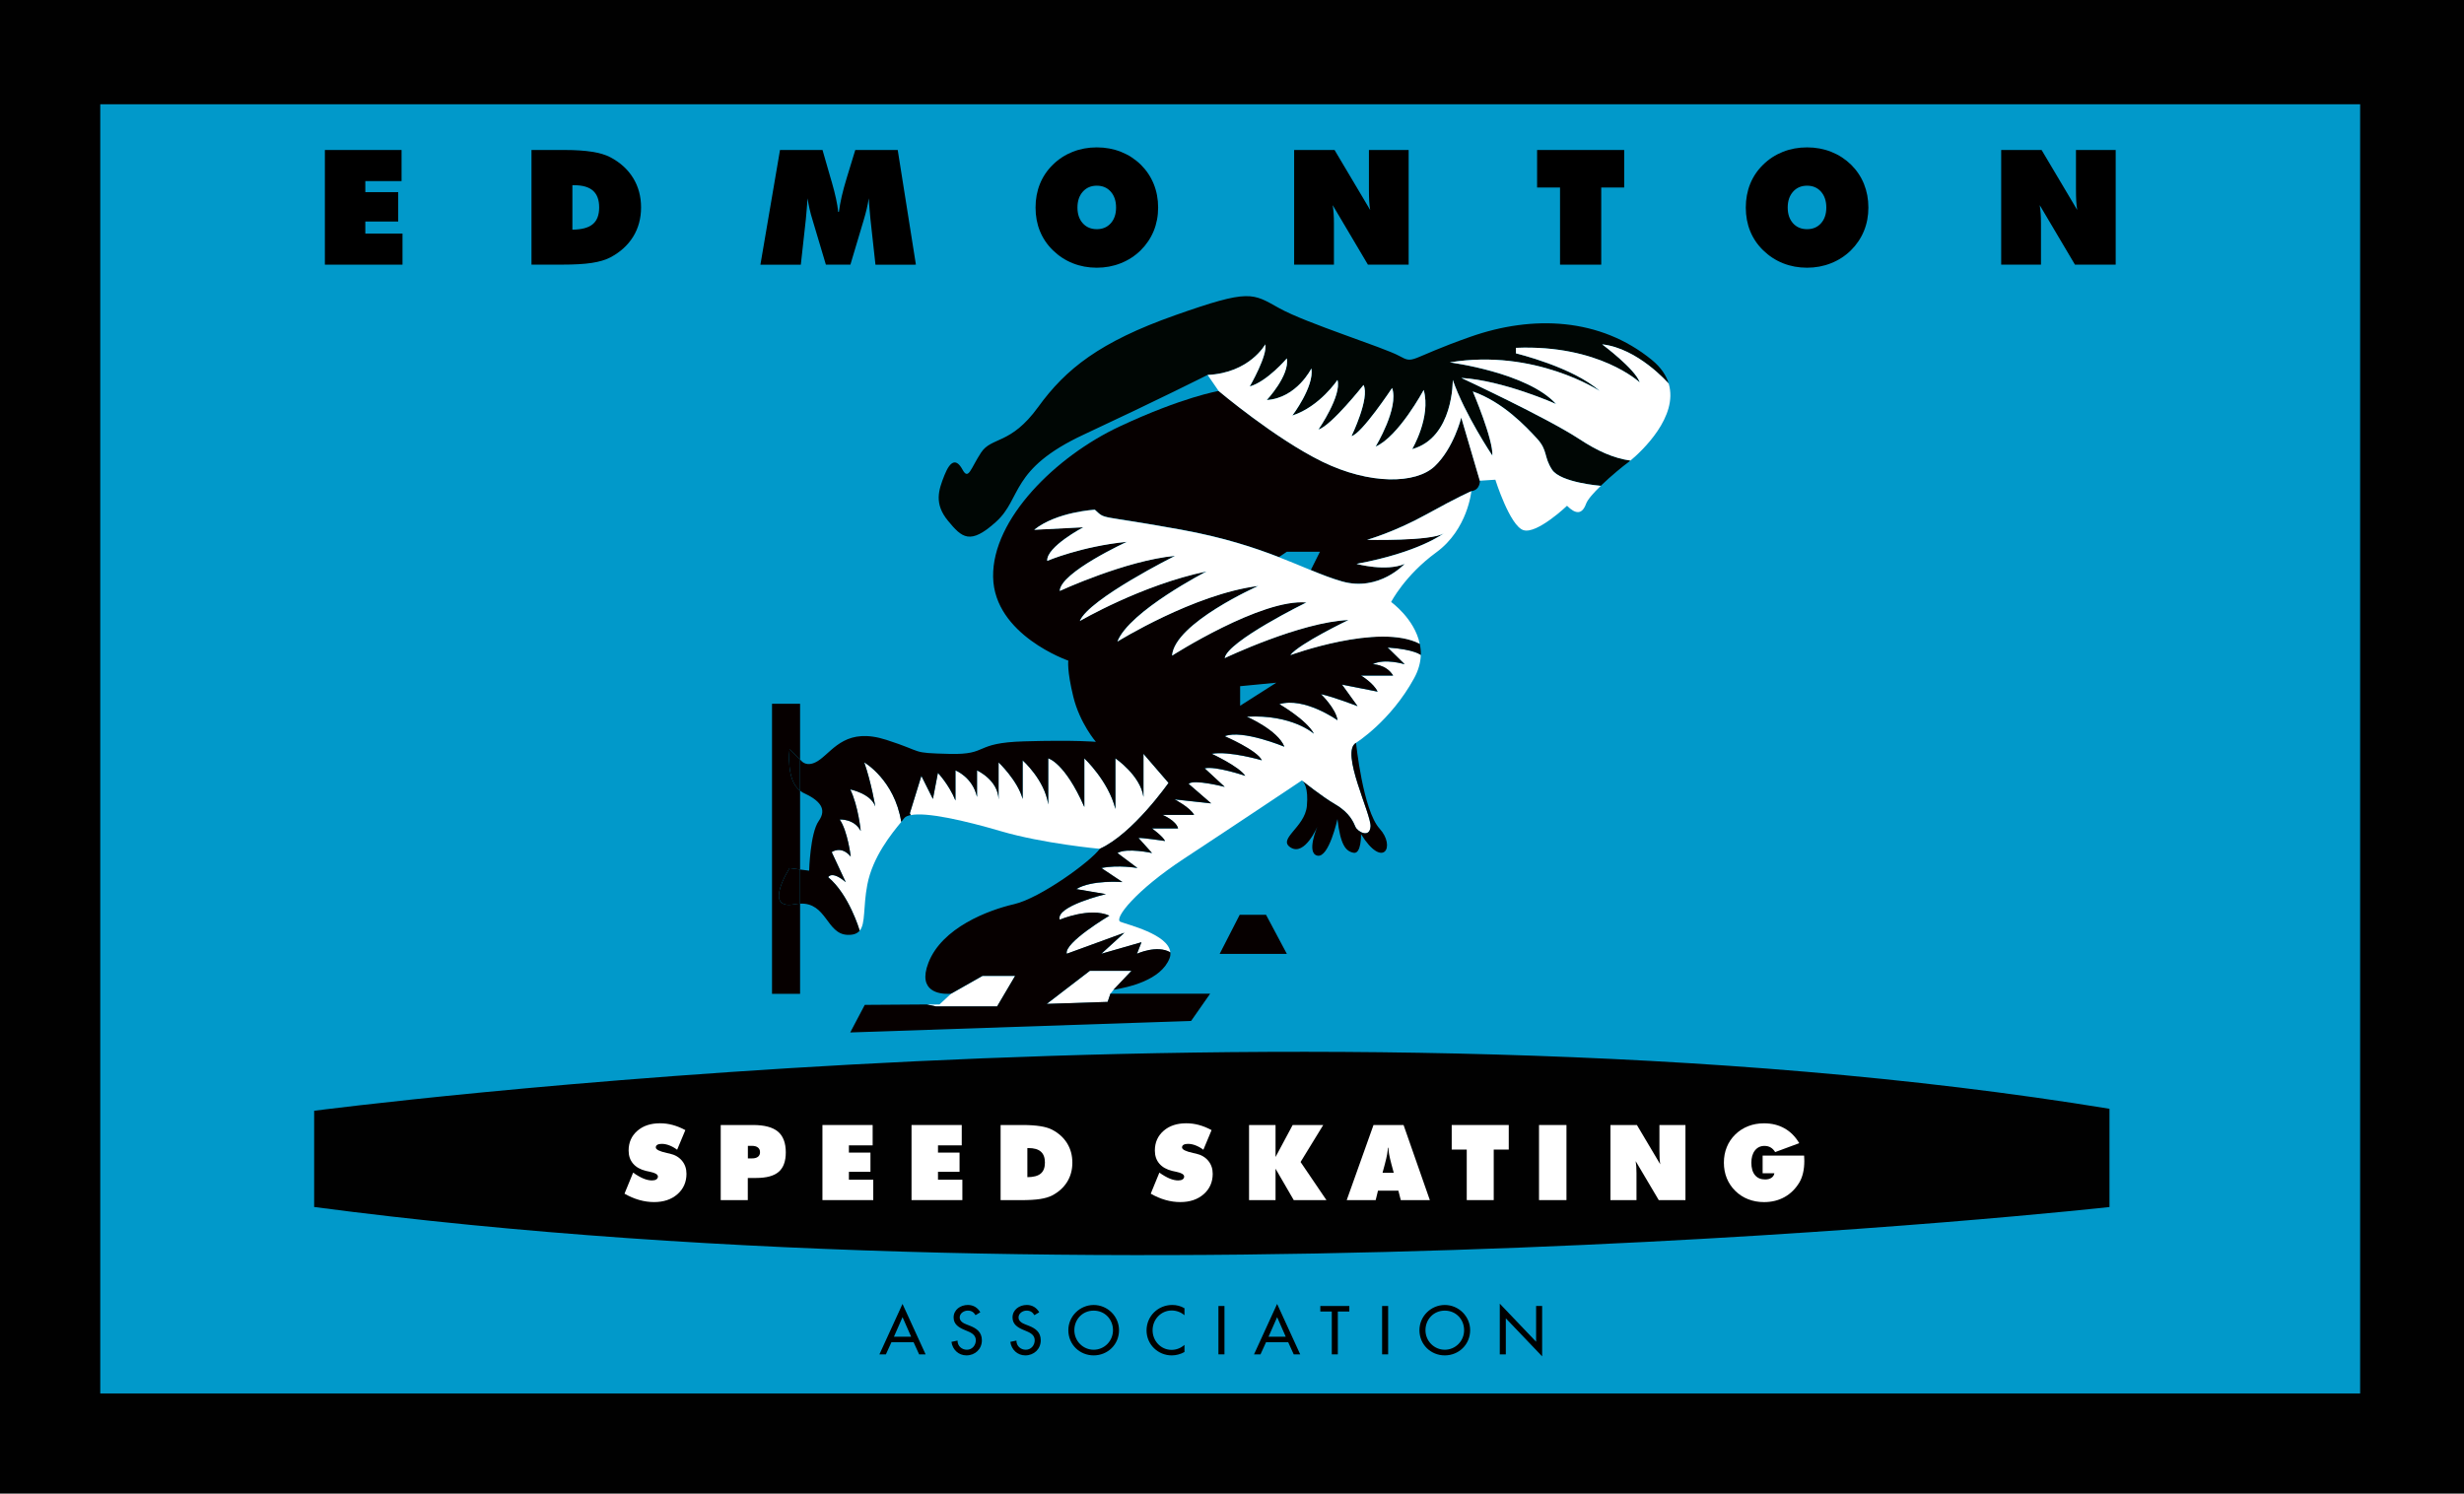 <?xml version="1.0" encoding="utf-8"?>
<!-- Generator: Adobe Illustrator 26.0.2, SVG Export Plug-In . SVG Version: 6.00 Build 0)  -->
<svg version="1.1" id="Layer_1" xmlns="http://www.w3.org/2000/svg" xmlns:xlink="http://www.w3.org/1999/xlink" x="0px" y="0px"
	 viewBox="0 0 1000 606.25" style="enable-background:new 0 0 1000 606.25;" xml:space="preserve">
<style type="text/css">
	.st0{fill:#010101;}
	.st1{fill:#0199CA;}
	.st2{fill:#FFFFFF;}
	.st3{fill:#060000;}
	.st4{fill:#000604;}
</style>
<g>
	<polygon class="st0" points="1000,606.25 0,606.25 0,0 1000,0 1000,606.25 	"/>
	<polygon class="st1" points="957.85,565.59 40.69,565.59 40.69,42.32 957.85,42.32 957.85,565.59 	"/>
	<polygon points="131.85,107.42 131.85,60.88 162.97,60.88 162.97,73.5 148.26,73.5 148.26,77.99 161.61,77.99 161.61,89.91 
		148.26,89.91 148.26,94.8 163.35,94.8 163.35,107.42 131.85,107.42 	"/>
	<path d="M232.29,93.21c3.77-0.02,6.53-0.76,8.27-2.21c1.74-1.45,2.61-3.72,2.61-6.82c0-3.03-0.83-5.29-2.49-6.77
		c-1.66-1.48-4.21-2.23-7.65-2.23h-0.73V93.21L232.29,93.21z M215.7,107.42V60.88h13.54c4.3,0,7.97,0.24,11.01,0.72
		c3.04,0.48,5.52,1.21,7.42,2.21c4.03,2.12,7.12,4.93,9.27,8.42c2.15,3.5,3.23,7.48,3.23,11.95c0,4.45-1.07,8.41-3.21,11.89
		c-2.14,3.47-5.24,6.28-9.28,8.42c-1.97,1.02-4.47,1.76-7.5,2.22c-3.03,0.47-7.09,0.7-12.18,0.7H215.7L215.7,107.42z"/>
	<path d="M355.3,107.42l-2.03-18.44c-0.13-1.42-0.25-2.83-0.38-4.24c-0.13-1.41-0.23-2.82-0.32-4.24c-0.19,1.34-0.46,2.75-0.81,4.24
		c-0.35,1.49-0.78,3.09-1.29,4.78l-5.34,17.9h-9.95l-5.34-17.9c-0.53-1.7-0.97-3.29-1.3-4.78c-0.34-1.49-0.6-2.91-0.79-4.24
		c-0.11,1.44-0.22,2.86-0.33,4.26c-0.12,1.4-0.24,2.81-0.37,4.23l-2.04,18.44h-16.4l7.95-46.54h17.26l3.31,11.51
		c0.1,0.36,0.26,0.9,0.48,1.62c1.4,4.85,2.26,8.85,2.57,11.98h0.29c0.25-1.97,0.64-4.07,1.14-6.29c0.51-2.22,1.19-4.72,2.04-7.5
		l3.46-11.32h17.23l7.38,46.54H355.3L355.3,107.42z"/>
	<path d="M445.13,93.02c2.35,0,4.24-0.8,5.67-2.4c1.43-1.6,2.15-3.72,2.15-6.38c0-2.67-0.72-4.82-2.15-6.44
		c-1.43-1.62-3.32-2.43-5.67-2.43c-2.35,0-4.25,0.82-5.69,2.45c-1.44,1.63-2.16,3.77-2.16,6.42c0,2.65,0.72,4.77,2.16,6.38
		C440.88,92.22,442.78,93.02,445.13,93.02L445.13,93.02z M470.02,84.25c0,3.41-0.61,6.59-1.81,9.52c-1.21,2.94-2.98,5.56-5.31,7.87
		c-2.33,2.27-5.02,4.01-8.06,5.21c-3.04,1.21-6.28,1.81-9.71,1.81c-3.48,0-6.73-0.6-9.76-1.81c-3.03-1.21-5.72-2.97-8.07-5.28
		c-2.31-2.24-4.06-4.83-5.25-7.76c-1.19-2.93-1.78-6.11-1.78-9.57c0-3.45,0.59-6.65,1.78-9.6c1.19-2.94,2.94-5.54,5.25-7.79
		c2.33-2.29,5.01-4.03,8.04-5.23c3.03-1.2,6.29-1.8,9.79-1.8c3.5,0,6.76,0.6,9.79,1.8c3.03,1.2,5.72,2.94,8.07,5.23
		c2.29,2.27,4.03,4.87,5.23,7.82C469.42,77.62,470.02,80.81,470.02,84.25L470.02,84.25z"/>
	<path d="M525.22,107.42V60.88h16.4l14.46,24.35c-0.19-1.08-0.32-2.28-0.4-3.59c-0.07-1.31-0.11-3.03-0.11-5.15V60.88h16.12v46.54
		h-16.53l-14.3-24.16c0.17,1.04,0.3,2.16,0.38,3.35c0.09,1.2,0.13,2.54,0.13,4.02v16.79H525.22L525.22,107.42z"/>
	<polygon points="633.13,107.42 633.13,76.11 623.82,76.11 623.82,60.88 659.17,60.88 659.17,76.11 649.85,76.11 649.85,107.42 
		633.13,107.42 	"/>
	<path d="M733.38,93.02c2.35,0,4.24-0.8,5.67-2.4c1.43-1.6,2.15-3.72,2.15-6.38c0-2.67-0.72-4.82-2.15-6.44
		c-1.43-1.62-3.32-2.43-5.67-2.43c-2.35,0-4.25,0.82-5.69,2.45c-1.44,1.63-2.16,3.77-2.16,6.42c0,2.65,0.72,4.77,2.16,6.38
		C729.13,92.22,731.03,93.02,733.38,93.02L733.38,93.02z M758.27,84.25c0,3.41-0.6,6.59-1.81,9.52c-1.21,2.94-2.98,5.56-5.31,7.87
		c-2.33,2.27-5.02,4.01-8.06,5.21c-3.04,1.21-6.28,1.81-9.71,1.81c-3.48,0-6.73-0.6-9.76-1.81c-3.03-1.21-5.72-2.97-8.07-5.28
		c-2.31-2.24-4.06-4.83-5.25-7.76c-1.19-2.93-1.78-6.11-1.78-9.57c0-3.45,0.59-6.65,1.78-9.6c1.19-2.94,2.94-5.54,5.25-7.79
		c2.33-2.29,5.01-4.03,8.04-5.23c3.03-1.2,6.29-1.8,9.79-1.8c3.5,0,6.76,0.6,9.79,1.8c3.03,1.2,5.72,2.94,8.08,5.23
		c2.29,2.27,4.03,4.87,5.23,7.82C757.67,77.62,758.27,80.81,758.27,84.25L758.27,84.25z"/>
	<path d="M812.17,107.42V60.88h16.4l14.46,24.35c-0.19-1.08-0.32-2.28-0.4-3.59c-0.07-1.31-0.11-3.03-0.11-5.15V60.88h16.12v46.54
		h-16.53l-14.3-24.16c0.17,1.04,0.3,2.16,0.38,3.35c0.09,1.2,0.13,2.54,0.13,4.02v16.79H812.17L812.17,107.42z"/>
	<path class="st0" d="M127.5,489.91v-39.06c0,0,407.99-53.3,728.62-0.81v39.88C856.12,489.91,460.88,533.85,127.5,489.91
		L127.5,489.91z"/>
	<path d="M366.29,534.62l-3.49,7.94h6.98L366.29,534.62L366.29,534.62z M361.78,544.8l-2.24,4.92h-2.63l9.37-20.47l9.37,20.47h-2.63
		l-2.24-4.92H361.78L361.78,544.8z"/>
	<path d="M395.92,533.81c-0.73-1.22-1.67-1.85-3.15-1.85c-1.56,0-3.28,1.07-3.28,2.79c0,1.54,1.51,2.34,2.73,2.81l1.4,0.55
		c2.79,1.09,4.87,2.63,4.87,5.91c0,3.57-2.76,6.12-6.28,6.12c-3.18,0-5.65-2.34-6.07-5.49l2.47-0.52c-0.03,2.16,1.69,3.72,3.8,3.72
		s3.62-1.77,3.62-3.83c0-2.11-1.69-3.02-3.39-3.72l-1.35-0.57c-2.24-0.96-4.27-2.24-4.27-4.98c0-3.18,2.81-5.08,5.78-5.08
		c2.19,0,3.98,1.07,5.05,2.97L395.92,533.81L395.92,533.81z"/>
	<path d="M419.8,533.81c-0.73-1.22-1.67-1.85-3.15-1.85c-1.56,0-3.28,1.07-3.28,2.79c0,1.54,1.51,2.34,2.74,2.81l1.4,0.55
		c2.79,1.09,4.87,2.63,4.87,5.91c0,3.57-2.76,6.12-6.27,6.12c-3.18,0-5.65-2.34-6.07-5.49l2.47-0.52c-0.03,2.16,1.69,3.72,3.8,3.72
		c2.11,0,3.62-1.77,3.62-3.83c0-2.11-1.69-3.02-3.38-3.72l-1.35-0.57c-2.24-0.96-4.27-2.24-4.27-4.98c0-3.18,2.81-5.08,5.78-5.08
		c2.19,0,3.98,1.07,5.05,2.97L419.8,533.81L419.8,533.81z"/>
	<path d="M451.7,539.91c0-4.32-3.23-7.94-7.84-7.94c-4.61,0-7.84,3.62-7.84,7.94c0,4.48,3.6,7.94,7.84,7.94
		C448.11,547.85,451.7,544.39,451.7,539.91L451.7,539.91z M454.15,539.91c0,5.83-4.61,10.23-10.29,10.23
		c-5.68,0-10.28-4.4-10.28-10.23c0-5.62,4.66-10.23,10.28-10.23C449.49,529.67,454.15,534.28,454.15,539.91L454.15,539.91z"/>
	<path d="M480.71,533.84c-1.41-1.25-3.33-1.93-5.18-1.93c-4.4,0-7.76,3.67-7.76,8.02c0,4.3,3.33,7.97,7.71,7.97
		c1.93,0,3.77-0.73,5.23-2.03v2.89c-1.51,0.89-3.44,1.38-5.16,1.38c-5.6,0-10.23-4.45-10.23-10.13c0-5.81,4.66-10.34,10.44-10.34
		c1.72,0,3.46,0.42,4.95,1.33V533.84L480.71,533.84z"/>
	<polygon points="496.94,549.72 494.49,549.72 494.49,530.09 496.94,530.09 496.94,549.72 	"/>
	<path d="M518.32,534.62l-3.49,7.94h6.98L518.32,534.62L518.32,534.62z M513.81,544.8l-2.24,4.92h-2.63l9.37-20.47l9.37,20.47h-2.63
		l-2.24-4.92H513.81L513.81,544.8z"/>
	<polygon points="542.95,549.72 540.5,549.72 540.5,532.33 535.84,532.33 535.84,530.09 547.62,530.09 547.62,532.33 542.95,532.33 
		542.95,549.72 	"/>
	<polygon points="563.37,549.72 560.92,549.72 560.92,530.09 563.37,530.09 563.37,549.72 	"/>
	<path d="M594.2,539.91c0-4.32-3.23-7.94-7.84-7.94c-4.61,0-7.84,3.62-7.84,7.94c0,4.48,3.59,7.94,7.84,7.94
		S594.2,544.39,594.2,539.91L594.2,539.91z M596.65,539.91c0,5.83-4.61,10.23-10.29,10.23c-5.68,0-10.29-4.4-10.29-10.23
		c0-5.62,4.66-10.23,10.29-10.23C591.99,529.67,596.65,534.28,596.65,539.91L596.65,539.91z"/>
	<polygon points="608.68,529.15 623.42,544.6 623.42,530.09 625.87,530.09 625.87,550.53 611.13,535.09 611.13,549.72 
		608.68,549.72 608.68,529.15 	"/>
	<path class="st2" d="M253.45,484.5l3.5-8.54c1.57,1.1,2.97,1.9,4.2,2.41c1.23,0.5,2.38,0.76,3.45,0.76c0.75,0,1.34-0.14,1.77-0.42
		c0.43-0.29,0.64-0.67,0.64-1.16c0-0.85-1.08-1.49-3.23-1.94c-0.69-0.15-1.24-0.27-1.62-0.35c-2.28-0.56-4.02-1.54-5.23-2.96
		c-1.21-1.42-1.81-3.18-1.81-5.29c0-3.28,1.17-5.94,3.52-8c2.35-2.06,5.42-3.08,9.22-3.08c1.75,0,3.47,0.23,5.16,0.69
		c1.69,0.46,3.4,1.15,5.12,2.08l-3.33,7.97c-1.05-0.78-2.11-1.37-3.18-1.78c-1.06-0.41-2.09-0.61-3.09-0.61
		c-0.76,0-1.35,0.13-1.77,0.38c-0.42,0.26-0.62,0.61-0.62,1.07c0,0.86,1.52,1.62,4.56,2.27c0.49,0.11,0.86,0.19,1.12,0.25
		c2.1,0.47,3.75,1.44,4.96,2.89c1.21,1.46,1.81,3.22,1.81,5.29c0,3.37-1.22,6.13-3.65,8.27c-2.44,2.14-5.6,3.21-9.5,3.21
		c-2,0-4-0.28-6-0.85C257.45,486.5,255.45,485.64,253.45,484.5L253.45,484.5z"/>
	<path class="st2" d="M303.52,465.1v5.08h1.71c1.04,0,1.84-0.22,2.39-0.66c0.56-0.44,0.83-1.06,0.83-1.87c0-0.8-0.28-1.43-0.85-1.88
		c-0.57-0.45-1.36-0.68-2.37-0.68H303.52L303.52,465.1z M292.5,487.11v-30.48h13.1c4.61,0,7.98,0.89,10.11,2.67
		c2.13,1.78,3.2,4.59,3.2,8.45c0,3.6-0.96,6.22-2.87,7.88c-1.92,1.66-4.96,2.49-9.12,2.49h-3.43v9H292.5L292.5,487.11z"/>
	<polygon class="st2" points="333.78,487.11 333.78,456.63 354.16,456.63 354.16,464.89 344.52,464.89 344.52,467.83 353.27,467.83 
		353.27,475.63 344.52,475.63 344.52,478.84 354.41,478.84 354.41,487.11 333.78,487.11 	"/>
	<polygon class="st2" points="369.94,487.11 369.94,456.63 390.32,456.63 390.32,464.89 380.68,464.89 380.68,467.83 389.43,467.83 
		389.43,475.63 380.68,475.63 380.68,478.84 390.57,478.84 390.57,487.11 369.94,487.11 	"/>
	<path class="st2" d="M416.96,477.8c2.47-0.01,4.28-0.5,5.41-1.45c1.14-0.95,1.71-2.44,1.71-4.47c0-1.98-0.54-3.46-1.64-4.43
		c-1.09-0.97-2.76-1.46-5.01-1.46h-0.48V477.8L416.96,477.8z M406.09,487.11v-30.48h8.87c2.82,0,5.22,0.16,7.21,0.47
		c1.99,0.31,3.61,0.8,4.86,1.45c2.64,1.39,4.66,3.23,6.07,5.52c1.41,2.29,2.11,4.9,2.11,7.83c0,2.92-0.7,5.51-2.1,7.79
		c-1.4,2.28-3.43,4.12-6.08,5.52c-1.29,0.66-2.93,1.15-4.91,1.46c-1.99,0.31-4.64,0.46-7.97,0.46H406.09L406.09,487.11z"/>
	<path class="st2" d="M467.02,484.5l3.5-8.54c1.57,1.1,2.97,1.9,4.2,2.41c1.23,0.5,2.38,0.76,3.45,0.76c0.75,0,1.34-0.14,1.77-0.42
		c0.43-0.29,0.64-0.67,0.64-1.16c0-0.85-1.08-1.49-3.23-1.94c-0.69-0.15-1.24-0.27-1.62-0.35c-2.28-0.56-4.02-1.54-5.23-2.96
		c-1.21-1.42-1.81-3.18-1.81-5.29c0-3.28,1.17-5.94,3.52-8c2.35-2.06,5.42-3.08,9.22-3.08c1.75,0,3.47,0.23,5.16,0.69
		c1.69,0.46,3.4,1.15,5.12,2.08l-3.33,7.97c-1.05-0.78-2.11-1.37-3.18-1.78c-1.06-0.41-2.09-0.61-3.09-0.61
		c-0.76,0-1.35,0.13-1.77,0.38c-0.42,0.26-0.62,0.61-0.62,1.07c0,0.86,1.52,1.62,4.56,2.27c0.49,0.11,0.86,0.19,1.12,0.25
		c2.1,0.47,3.75,1.44,4.96,2.89c1.21,1.46,1.81,3.22,1.81,5.29c0,3.37-1.22,6.13-3.65,8.27c-2.44,2.14-5.61,3.21-9.51,3.21
		c-2,0-4-0.28-6-0.85C471.02,486.5,469.02,485.64,467.02,484.5L467.02,484.5z"/>
	<polygon class="st2" points="506.92,487.11 506.92,456.63 517.67,456.63 517.67,469.62 524.62,456.63 537.03,456.63 527.83,471.64 
		538.32,487.11 525.06,487.11 517.67,474.36 517.67,487.11 506.92,487.11 	"/>
	<path class="st2" d="M561.09,476.03h4.56l-0.94-3.46c-0.46-1.75-0.77-3.1-0.94-4.04c-0.17-0.94-0.27-1.83-0.31-2.67h-0.19
		c-0.04,0.83-0.15,1.72-0.31,2.67c-0.17,0.94-0.48,2.29-0.94,4.04L561.09,476.03L561.09,476.03z M546.56,487.11l10.87-30.48h12.2
		l10.66,30.48H568.5l-0.98-3.83h-8.27l-0.94,3.83H546.56L546.56,487.11z"/>
	<polygon class="st2" points="595.27,487.11 595.27,466.6 589.17,466.6 589.17,456.63 612.32,456.63 612.32,466.6 606.22,466.6 
		606.22,487.11 595.27,487.11 	"/>
	<polygon class="st2" points="624.6,456.63 635.74,456.63 635.74,487.11 624.6,487.11 624.6,456.63 	"/>
	<path class="st2" d="M653.59,487.11v-30.48h10.74l9.47,15.95c-0.12-0.71-0.21-1.49-0.26-2.35c-0.05-0.86-0.07-1.99-0.07-3.37
		v-10.22h10.56v30.48H673.2l-9.37-15.83c0.11,0.68,0.2,1.41,0.25,2.2c0.06,0.78,0.08,1.66,0.08,2.63v10.99H653.59L653.59,487.11z"/>
	<path class="st2" d="M720.12,476.2h-4.77v-7.16h16.84c0.03,0.62,0.05,1.09,0.06,1.39c0.01,0.31,0.02,0.58,0.02,0.81
		c0,1.75-0.17,3.35-0.5,4.79c-0.33,1.44-0.82,2.72-1.46,3.83c-1.55,2.61-3.56,4.61-6.02,5.99c-2.46,1.38-5.25,2.07-8.37,2.07
		c-2.3,0-4.44-0.39-6.42-1.16c-1.98-0.77-3.73-1.9-5.26-3.41c-1.51-1.5-2.66-3.21-3.44-5.14c-0.78-1.93-1.17-4.02-1.17-6.29
		c0-2.28,0.39-4.38,1.18-6.32c0.78-1.94,1.93-3.64,3.43-5.11c1.51-1.48,3.26-2.61,5.25-3.39c1.99-0.78,4.13-1.16,6.43-1.16
		c3.12,0,5.9,0.68,8.33,2.05c2.43,1.37,4.41,3.37,5.96,6.01l-9.77,3.62c-0.51-0.85-1.13-1.48-1.85-1.89
		c-0.72-0.42-1.55-0.62-2.48-0.62c-1.62,0-2.92,0.62-3.88,1.85c-0.97,1.23-1.45,2.89-1.45,4.98c0,2.15,0.48,3.82,1.46,5.01
		c0.97,1.19,2.35,1.78,4.12,1.78c1.06,0,1.91-0.22,2.57-0.67C719.61,477.6,720,476.99,720.12,476.2L720.12,476.2z"/>
	<path class="st3" d="M320.44,352.38l4.27,0.55V320.9c-5.81-4.16-4.27-16.74-4.27-16.74l4.27,4.07v-22.58h-11.39v117.73h11.39
		v-36.61c-0.7,0.03-1.44,0.11-2.24,0.26C309.45,369.47,320.44,352.38,320.44,352.38L320.44,352.38z"/>
	<path class="st2" d="M474.24,317.79l-10.17-11.8v17.5c-1.22-8.75-11.39-15.67-11.39-15.67v20.55
		c-2.85-11.39-12.61-20.55-12.61-20.55v19.73c-7.93-18.11-14.65-19.73-14.65-19.73v18.72c-1.42-9.97-10.38-17.9-10.38-17.9v15.67
		c-2.04-7.53-9.77-14.85-9.77-14.85v15.06c-0.2-7.93-8.75-11.8-8.75-11.8v10.78c-1.83-8.14-8.75-10.78-8.75-10.78v12.21
		c-2.64-6.51-7.12-11.19-7.12-11.19l-2.04,10.58l-4.68-9.36l-4.68,15.16l0.34,0.74c6.32-1.34,21.86,2.18,36.49,6.48
		c17.29,5.09,40.28,7.19,40.28,7.19C459.8,338.47,474.24,317.79,474.24,317.79L474.24,317.79z"/>
	<path class="st2" d="M350.75,309.45c2.85,8.14,4.48,17.9,4.48,17.9c-1.83-5.29-10.17-6.92-10.17-6.92
		c3.26,6.51,4.27,16.89,4.27,16.89c-2.64-5.09-8.54-4.68-8.54-4.68c3.25,4.68,4.48,15.06,4.48,15.06c-3.87-4.68-7.73-1.83-7.73-1.83
		c2.64,5.7,5.7,12.21,5.7,12.21c-5.7-4.88-7.12-2.03-7.12-2.03c8.42,7.01,12.66,21.26,12.79,21.69c2.43-2.93,1.34-9.51,3.08-18.63
		c2.17-11.39,9.93-20.82,13.78-25.5C363.03,316.53,350.75,309.45,350.75,309.45L350.75,309.45z"/>
	<polygon class="st2" points="404.66,408.53 411.99,396.12 398.76,396.12 385.95,403.38 381.27,407.71 376.12,407.75 379.84,408.53 
		404.66,408.53 	"/>
	<path class="st2" d="M385.95,403.37l-1.07,0.06C385.52,403.42,385.95,403.37,385.95,403.37L385.95,403.37z"/>
	<polygon class="st2" points="442.3,394.08 424.8,407.51 449.52,406.7 450.64,403.37 451.86,401.82 459.19,394.08 442.3,394.08 	"/>
	<path class="st2" d="M570.07,269.66c0,0-8.14-2.56-13.02,0c0,0,5.49-0.09,8.34,4.59h-13.02c0,0,5.09,3.05,6.71,6.51l-14.45-2.85
		l6.31,8.75c0,0-9.36-3.66-14.85-4.88c0,0,6.1,5.9,6.71,10.58c0,0-13.43-9.56-23.6-6.51c0,0,10.99,6.31,14.04,12
		c0,0-8.75-7.93-27.26-6.92c0,0,12.61,5.46,15.26,12.19c0,0-17.09-7.1-24.21-4.26c0,0,13.22,5.7,15.06,9.77
		c0,0-13.02-3.87-20.34-2.64c0,0,10.99,5.09,13.63,8.95c0,0-12-4.07-16.48-3.05l8.14,7.53c0,0-12.61-3.25-14.65-1.22l9.15,7.93
		l-14.85-1.63c0,0,6.31,3.25,7.93,6.31H471.8c0,0,5.49,2.24,6.31,5.49h-10.58c0,0,4.48,3.25,5.29,5.09c0,0-9.56-1.42-10.78-1.22
		l5.49,6.1c0,0-10.17-2.24-14.04,0l8.14,6.1c0,0-7.73-1.42-14.65,0l8.54,5.7c0,0-12.41-1.02-18.72,2.85l12,2.03
		c0,0-20.55,4.88-18.72,10.38c0,0,12.24-5.2,20.14-1.63c0,0-18.51,10.99-17.29,15.46l23.4-8.54l-9.36,8.54l16.28-4.68l-1.83,4.68
		c0,0,8.1-3.74,13.54-0.58c-0.64-7.38-17.67-11.34-20.25-12.44c-2.85-1.22,6.31-12.82,25.84-25.64
		c19.53-12.82,47.81-31.74,47.81-31.74s0.08,0.06,0.18,0.15c0.92,0.75,7.94,6.39,13.45,9.62c5.9,3.46,7.32,7.32,8.14,9.15
		c0.81,1.83,5.73,4.71,6.1-0.2c0.37-4.92-12.41-30.31-5.9-33.98c0,0,14.04-8.75,23.6-26.25c1.79-3.28,2.59-6.42,2.69-9.36
		c0,0-2.29-2.24-13.47-3.05L570.07,269.66L570.07,269.66z"/>
	<path class="st3" d="M556.23,335.49c-0.37,4.92-5.29,2.03-6.1,0.2c-0.81-1.83-2.24-5.7-8.14-9.15c-5.51-3.23-12.52-8.87-13.45-9.62
		c0.6,0.52,2.54,2.79,1.85,10.23c-0.81,8.75-12.21,13.43-6.51,16.89c5.7,3.46,10.78-8.54,10.78-8.54s-4.68,10.78,0,11.8
		c4.68,1.02,8.14-14.85,8.14-14.85c1.22,10.38,3.25,13.02,6.51,13.68c3.26,0.66,3.05-7.57,3.05-7.57
		c8.95,14.45,14.24,5.09,7.53-2.24c-6.71-7.32-9.56-34.79-9.56-34.79C543.82,305.18,556.61,330.57,556.23,335.49L556.23,335.49z"/>
	<path class="st3" d="M324.71,320.9v-12.67l-4.27-4.07C320.43,304.16,318.9,316.74,324.71,320.9L324.71,320.9z"/>
	<path class="st3" d="M320.44,352.38c0,0-10.99,17.09,2.03,14.65c0.8-0.15,1.54-0.23,2.24-0.26v-13.84L320.44,352.38L320.44,352.38z
		"/>
	<polygon class="st3" points="503.13,371.3 494.99,387.17 522.26,387.17 513.81,371.3 503.13,371.3 	"/>
	<path class="st3" d="M503.3,278.52l14.69-1.42l-14.69,9.36V278.52L503.3,278.52z M593.06,169.47c0,0-3.05,12.41-10.75,19.73
		c-7.7,7.32-26.48,7.53-45.6-1.79c-19.12-9.32-42.11-28.72-42.11-28.72s-14.65,2.44-40.28,14.45c-25.63,12-51.68,37.43-51.27,61.03
		c0.41,23.6,30.52,33.98,30.52,33.98s-0.61,3.87,2.03,14.65c2.64,10.78,9.16,18.31,9.16,18.31s-8.14-0.81-29.09-0.2
		c-20.95,0.61-14.04,5.49-30.31,5.09c-16.28-0.41-9.77-0.61-25.64-5.7c-15.87-5.09-21.16,3.66-26.85,7.93c-5.7,4.27-8.14,0-8.14,0
		v12.67c0.35,0.25,0.62,0.57,1.02,0.76c7.12,3.25,9.97,6.71,6.51,11.6c-3.46,4.88-3.87,20.14-3.87,20.14l-3.66-0.47v13.84
		c10.74-0.46,10.72,12.29,19.12,12.67c2.58,0.12,4.08-0.53,5.06-1.71c-0.13-0.43-4.37-14.67-12.79-21.69c0,0,1.42-2.85,7.12,2.03
		c0,0-3.05-6.51-5.7-12.21c0,0,3.87-2.85,7.73,1.83c0,0-1.22-10.38-4.48-15.06c0,0,5.9-0.41,8.54,4.68c0,0-1.02-10.38-4.27-16.89
		c0,0,8.34,1.63,10.17,6.92c0,0-1.63-9.77-4.48-17.9c0,0,12.28,7.08,15.01,24.14c0.49-0.59,0.93-1.13,1.27-1.56
		c0.47-0.6,1.42-0.95,2.57-1.19l-0.34-0.74l4.68-15.16l4.68,9.36l2.03-10.58c0,0,4.48,4.68,7.12,11.19V312.7
		c0,0,6.92,2.64,8.75,10.78V312.7c0,0,8.55,3.86,8.75,11.8v-15.06c0,0,7.73,7.32,9.77,14.85v-15.67c0,0,8.95,7.93,10.38,17.9v-18.72
		c0,0,6.71,1.63,14.65,19.73v-19.73c0,0,9.77,9.15,12.61,20.55v-20.55c0,0,10.17,6.92,11.39,15.66v-17.5l10.17,11.8
		c0,0-14.45,20.68-27.87,26.72c-3.66,5.15-24.21,20.07-34.79,22.51c-10.58,2.44-29.3,9.56-34.79,23.8
		c-4.58,11.89,4.84,12.67,8.09,12.6l1.07-0.06l12.82-7.26h13.22l-7.32,12.41h-24.82l-3.72-0.78l-25.17,0.17l-5.9,11.19l138.35-4.68
		l7.73-11.06h-40.49l-1.12,3.32l-24.72,0.81l17.5-13.43h16.89l-7.32,7.73c6.1-1.02,19.33-3.87,22.79-12.82
		c0.33-0.85,0.38-1.64,0.31-2.41c-5.43-3.16-13.54,0.58-13.54,0.58l1.83-4.68l-16.28,4.68l9.36-8.54l-23.4,8.54
		c-1.22-4.48,17.29-15.46,17.29-15.46c-7.91-3.57-20.14,1.63-20.14,1.63c-1.83-5.49,18.72-10.38,18.72-10.38l-12-2.03
		c6.31-3.87,18.72-2.85,18.72-2.85l-8.54-5.7c6.92-1.42,14.65,0,14.65,0l-8.14-6.1c3.87-2.24,14.04,0,14.04,0l-5.49-6.1
		c1.22-0.2,10.78,1.22,10.78,1.22c-0.81-1.83-5.29-5.09-5.29-5.09h10.58c-0.81-3.26-6.31-5.49-6.31-5.49h12.82
		c-1.63-3.05-7.93-6.31-7.93-6.31l14.85,1.63l-9.16-7.93c2.03-2.03,14.65,1.22,14.65,1.22l-8.14-7.53
		c4.48-1.02,16.48,3.05,16.48,3.05c-2.64-3.87-13.63-8.95-13.63-8.95c7.32-1.22,20.35,2.64,20.35,2.64
		c-1.83-4.07-15.06-9.77-15.06-9.77c7.12-2.85,24.21,4.26,24.21,4.26c-2.64-6.73-15.26-12.19-15.26-12.19
		c18.51-1.02,27.26,6.92,27.26,6.92c-3.05-5.7-14.04-12-14.04-12c10.17-3.05,23.6,6.51,23.6,6.51c-0.61-4.68-6.71-10.58-6.71-10.58
		c5.49,1.22,14.85,4.88,14.85,4.88l-6.31-8.75l14.44,2.85c-1.63-3.46-6.71-6.51-6.71-6.51h13.02c-2.85-4.68-8.34-4.59-8.34-4.59
		c4.88-2.56,13.02,0,13.02,0l-6.92-6.8c11.18,0.81,13.47,3.05,13.47,3.05c0.06-1.6-0.13-3.12-0.44-4.59
		c-16.51-8.61-52.5,4.59-52.5,4.59c3.66-4.68,23.6-14.24,23.6-14.24c-19.53,0.81-50.25,15.46-50.25,15.46
		c1.22-6.92,33.16-22.58,33.16-22.58c-18.31-1.63-54.52,21.57-54.52,21.57c1.02-13.22,34.99-28.28,34.99-28.28
		c-26.04,3.26-57.17,22.58-57.17,22.58c4.88-12.41,36.21-28.48,36.21-28.48c-26.45,5.49-51.47,20.14-51.47,20.14
		c3.66-8.95,38.66-26.45,38.66-26.45c-19.94,1.83-46.79,14.24-46.79,14.24c0.2-7.53,27.26-19.94,27.26-19.94
		c-18.51,1.83-32.35,7.73-32.35,7.73c-0.41-5.7,14.65-13.63,14.65-13.63l-19.94,1.02c9.15-7.32,24.62-8.14,24.62-8.14
		c4.68,4.27,0.61,1.83,35.2,8.14c17.1,3.12,29.52,7.23,39.53,11.11l3.19-2.16h13.43l-3.7,7.41c4.49,1.84,8.59,3.45,12.66,4.6
		c15.05,4.27,25.43-7.12,25.43-7.12c-7.53,3.26-19.53,0-19.53,0c25.43-4.68,35.4-12.41,35.4-12.41c-5.09,3.25-31.13,2.64-31.13,2.64
		s10.99-3.05,24.21-10.38c13.22-7.32,18.11-9.36,18.11-9.36c3.66-0.41,3.46-4.27,3.46-4.27L593.06,169.47L593.06,169.47z"/>
	<path class="st4" d="M661.71,186.95c-6.98-1.01-13.39-3.91-20.73-8.73c-13.33-8.75-47.91-24.82-47.91-24.82
		c17.09,1.02,38.45,10.58,38.45,10.58c-11.6-12.82-43.13-16.89-43.13-16.89c34.59-5.7,60.83,11.6,60.83,11.6
		c-10.99-9.77-33.98-15.26-33.98-15.26v-2.24c33.86-1.41,50.25,14.04,50.25,14.04c-1.83-5.49-15.26-15.46-15.26-15.46
		c14.45,1.61,26.67,15.57,27,15.94c-0.99-3.31-3.1-6.57-6.86-9.64c-20.96-17.09-48.22-18.31-73.65-9.36
		c-25.43,8.95-22.58,11.19-28.89,7.73c-6.31-3.46-37.64-13.22-48.62-19.33c-10.99-6.1-11.8-7.93-42.32,2.85
		c-30.52,10.78-44.35,21.77-55.54,37.23c-11.19,15.46-18.92,12-23.19,18.51c-4.27,6.51-5.09,11.39-7.53,6.92
		c-2.44-4.48-4.88-3.87-7.32,2.24c-2.44,6.1-4.27,11.6,1.42,18.51c5.7,6.92,8.95,9.97,19.53,0.41c10.58-9.56,5.49-21.36,35.6-35.4
		c30.11-14.04,50.25-24.21,50.25-24.21c17.09-0.81,23.4-12.41,23.4-12.41c1.02,4.48-6.31,17.09-6.31,17.09
		c7.12-2.03,15.06-11.39,15.06-11.39c1.22,6.92-8.14,16.89-8.14,16.89c12.21-0.81,18.11-12.82,18.11-12.82
		c1.22,7.32-7.73,19.12-7.73,19.12c11.19-3.66,18.31-14.44,18.31-14.44c1.83,6.31-7.73,20.14-7.73,20.14
		c5.29-1.63,18.31-18.11,18.31-18.11c2.64,5.29-4.88,20.75-4.88,20.75c4.07-0.81,16.48-19.53,16.48-19.53
		c2.85,8.14-6.71,23.8-6.71,23.8c9.36-4.07,19.53-22.99,19.53-22.99c3.05,10.99-4.68,24.01-4.68,24.01
		c16.89-4.68,16.48-28.08,16.48-28.08c4.88,14.04,16.07,30.72,16.07,30.72c0.41-6.51-7.93-26.04-7.93-26.04
		c12.21,4.27,21.57,14.24,26.04,19.12c4.48,4.88,2.65,7.32,6.1,12.61c3.46,5.29,19.77,6.56,19.77,6.56l0.01,0
		c4.31-4.17,9.51-8.35,10.74-9.21C660.59,187.85,661.09,187.46,661.71,186.95L661.71,186.95z"/>
	<path class="st2" d="M677.23,155.71c-0.33-0.38-12.55-14.34-27-15.94c0,0,13.43,9.97,15.26,15.46c0,0-16.39-15.45-50.25-14.04v2.24
		c0,0,22.99,5.49,33.98,15.26c0,0-26.24-17.29-60.83-11.6c0,0,31.53,4.07,43.13,16.89c0,0-21.36-9.56-38.45-10.58
		c0,0,34.59,16.07,47.91,24.82c7.34,4.82,13.75,7.72,20.73,8.73C666.39,183.06,681.25,169.09,677.23,155.71L677.23,155.71z"/>
	<path class="st2" d="M629.88,190.63c-3.46-5.29-1.63-7.73-6.1-12.61c-4.48-4.88-13.84-14.85-26.04-19.12c0,0,8.34,19.53,7.93,26.04
		c0,0-11.19-16.68-16.07-30.72c0,0,0.41,23.4-16.48,28.08c0,0,7.73-13.02,4.68-24.01c0,0-10.17,18.92-19.53,22.99
		c0,0,9.56-15.67,6.71-23.8c0,0-12.41,18.72-16.48,19.53c0,0,7.53-15.46,4.88-20.75c0,0-13.02,16.48-18.31,18.11
		c0,0,9.56-13.83,7.73-20.14c0,0-7.12,10.78-18.31,14.44c0,0,8.95-11.8,7.73-19.12c0,0-5.9,12-18.11,12.82c0,0,9.36-9.97,8.14-16.89
		c0,0-7.93,9.36-15.06,11.39c0,0,7.32-12.61,6.31-17.09c0,0-6.31,11.6-23.4,12.41l4.48,6.51c0,0,22.99,19.4,42.11,28.72
		c19.12,9.32,37.9,9.12,45.6,1.8c7.7-7.32,10.75-19.73,10.75-19.73l7.53,25.63l6.31-0.41c0,0,5.9,18.72,11.39,20.47
		c5.49,1.75,17.7-9.89,17.7-9.89c3.46,3.46,6.1,3.66,7.73-0.81c0.65-1.78,3.11-4.52,5.95-7.27l-0.01-0.01
		C649.66,197.2,633.34,195.92,629.88,190.63L629.88,190.63z"/>
	<path class="st2" d="M579.02,208.74c-13.22,7.32-24.21,10.38-24.21,10.38s26.04,0.61,31.13-2.64c0,0-9.97,7.73-35.4,12.41
		c0,0,12,3.26,19.53,0c0,0-10.38,11.39-25.43,7.12c-4.06-1.15-8.17-2.76-12.65-4.6c-3.92-1.61-8.14-3.4-12.92-5.25
		c-10.01-3.88-22.43-7.99-39.53-11.11c-34.59-6.31-30.52-3.87-35.2-8.14c0,0-15.46,0.81-24.62,8.14l19.94-1.02
		c0,0-15.05,7.93-14.65,13.63c0,0,13.83-5.9,32.35-7.73c0,0-27.06,12.41-27.26,19.94c0,0,26.86-12.41,46.79-14.24
		c0,0-34.99,17.5-38.65,26.45c0,0,25.02-14.65,51.47-20.14c0,0-31.33,16.07-36.21,28.48c0,0,31.13-19.33,57.17-22.58
		c0,0-33.98,15.06-34.99,28.28c0,0,36.21-23.19,54.52-21.57c0,0-31.94,15.67-33.16,22.58c0,0,30.72-14.65,50.25-15.46
		c0,0-19.94,9.56-23.6,14.24c0,0,35.99-13.2,52.5-4.59c-2.11-10.19-11.61-16.97-11.61-16.97s5.49-10.78,18.31-20.14
		c12.82-9.36,14.24-24.82,14.24-24.82S592.25,201.42,579.02,208.74L579.02,208.74z"/>
</g>
</svg>
